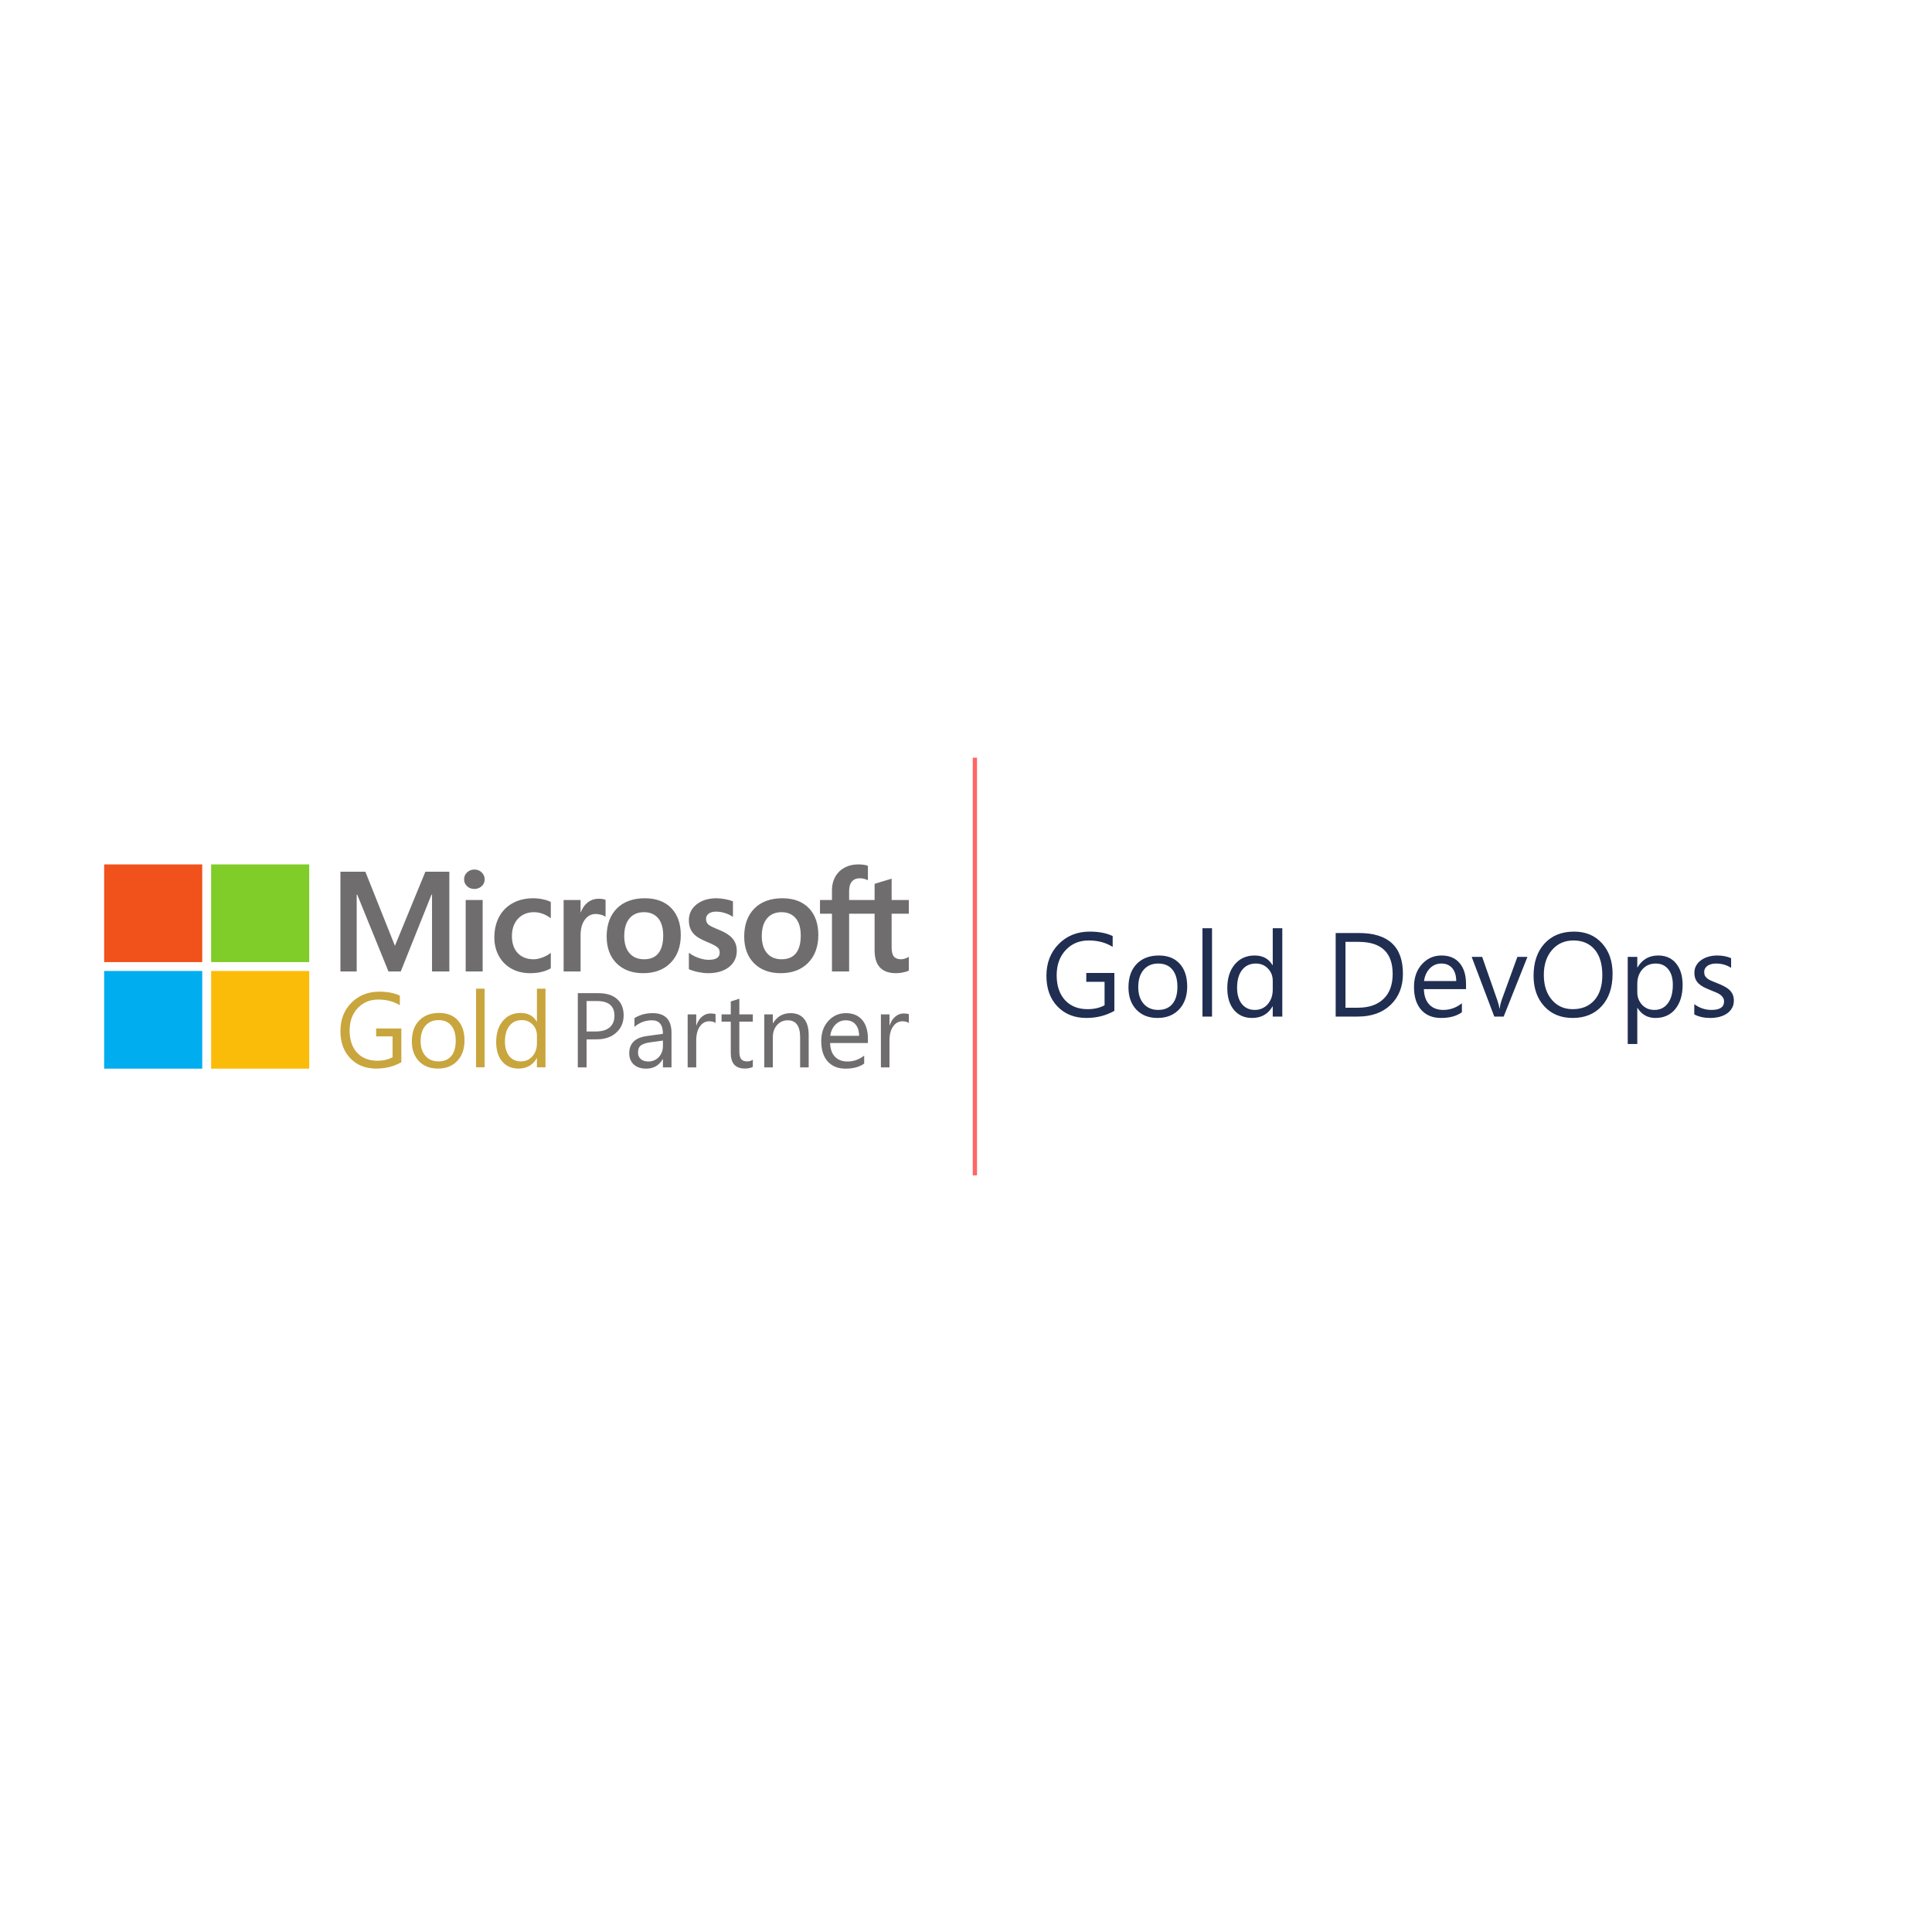 <?xml version="1.0" encoding="UTF-8"?> <svg xmlns="http://www.w3.org/2000/svg" width="946" height="946" viewBox="0 0 946 946" fill="none"><rect width="946" height="946" fill="white"></rect><path d="M287.224 508.913V522.652H282.925V486.303H293.007C296.93 486.303 299.967 487.25 302.116 489.142C304.283 491.035 305.366 493.705 305.366 497.152C305.366 500.599 304.163 503.421 301.758 505.618C299.37 507.815 296.137 508.913 292.06 508.913H287.224ZM287.224 490.156V505.061H291.728C294.696 505.061 296.956 504.393 298.508 503.058C300.078 501.706 300.863 499.805 300.863 497.355C300.863 492.556 297.997 490.156 292.265 490.156H287.224Z" fill="#706D6E"></path><path d="M328.805 522.652H324.608V518.596H324.506C322.681 521.705 319.994 523.26 316.446 523.26C313.836 523.26 311.789 522.576 310.305 521.207C308.837 519.838 308.104 518.022 308.104 515.757C308.104 510.907 310.987 508.085 316.753 507.291L324.608 506.201C324.608 501.791 322.809 499.586 319.209 499.586C316.053 499.586 313.205 500.65 310.663 502.779V498.521C313.239 496.899 316.207 496.088 319.567 496.088C325.726 496.088 328.805 499.315 328.805 505.77V522.652ZM324.608 509.522L318.288 510.384C316.343 510.654 314.876 511.135 313.887 511.828C312.897 512.504 312.403 513.712 312.403 515.453C312.403 516.72 312.855 517.76 313.759 518.571C314.68 519.365 315.9 519.762 317.418 519.762C319.499 519.762 321.214 519.044 322.561 517.608C323.926 516.154 324.608 514.321 324.608 512.107V509.522Z" fill="#706D6E"></path><path d="M350.375 500.904C349.642 500.346 348.584 500.067 347.203 500.067C345.411 500.067 343.91 500.904 342.699 502.577C341.505 504.249 340.908 506.531 340.908 509.42V522.652H336.711V496.696H340.908V502.044H341.01C341.607 500.219 342.52 498.8 343.748 497.786C344.976 496.755 346.35 496.24 347.868 496.24C348.96 496.24 349.795 496.358 350.375 496.595V500.904Z" fill="#706D6E"></path><path d="M368.62 522.398C367.63 522.939 366.325 523.209 364.705 523.209C360.116 523.209 357.822 520.675 357.822 515.605V500.245H353.318V496.696H357.822V490.359L362.018 489.016V496.696H368.62V500.245H362.018V514.87C362.018 516.611 362.317 517.853 362.914 518.596C363.511 519.34 364.5 519.711 365.882 519.711C366.939 519.711 367.852 519.424 368.62 518.85V522.398Z" fill="#706D6E"></path><path d="M395.973 522.652H391.777V507.849C391.777 502.34 389.747 499.586 385.687 499.586C383.589 499.586 381.849 500.371 380.467 501.943C379.102 503.497 378.42 505.466 378.42 507.849V522.652H374.224V496.696H378.42V501.005H378.522C380.501 497.727 383.367 496.088 387.12 496.088C389.986 496.088 392.178 497.009 393.696 498.85C395.214 500.675 395.973 503.32 395.973 506.784V522.652Z" fill="#706D6E"></path><path d="M424.965 510.713H406.464C406.533 513.603 407.317 515.833 408.819 517.405C410.32 518.976 412.384 519.762 415.011 519.762C417.962 519.762 420.674 518.799 423.148 516.872V520.776C420.845 522.432 417.8 523.26 414.013 523.26C410.311 523.26 407.403 522.086 405.287 519.737C403.172 517.371 402.115 514.05 402.115 509.775C402.115 505.736 403.266 502.45 405.569 499.915C407.889 497.363 410.763 496.088 414.192 496.088C417.621 496.088 420.274 497.186 422.15 499.383C424.026 501.58 424.965 504.63 424.965 508.533V510.713ZM420.666 507.19C420.649 504.79 420.06 502.923 418.9 501.588C417.757 500.253 416.162 499.586 414.115 499.586C412.136 499.586 410.456 500.287 409.074 501.689C407.693 503.092 406.84 504.925 406.516 507.19H420.666Z" fill="#706D6E"></path><path d="M445 500.904C444.267 500.346 443.209 500.067 441.827 500.067C440.036 500.067 438.535 500.904 437.324 502.577C436.13 504.249 435.533 506.531 435.533 509.42V522.652H431.336V496.696H435.533V502.044H435.635C436.232 500.219 437.145 498.8 438.373 497.786C439.601 496.755 440.974 496.24 442.492 496.24C443.584 496.24 444.42 496.358 445 496.595V500.904Z" fill="#706D6E"></path><path d="M196.518 520.126C192.834 522.193 188.741 523.226 184.239 523.226C179.003 523.226 174.765 521.549 171.525 518.195C168.302 514.841 166.69 510.403 166.69 504.88C166.69 499.24 168.481 494.615 172.062 491.007C175.66 487.382 180.214 485.569 185.722 485.569C189.713 485.569 193.064 486.213 195.776 487.5V492.227C192.809 490.363 189.295 489.432 185.236 489.432C181.126 489.432 177.758 490.838 175.132 493.65C172.505 496.461 171.192 500.103 171.192 504.576C171.192 509.183 172.412 512.808 174.85 515.451C177.289 518.076 180.598 519.389 184.776 519.389C187.641 519.389 190.122 518.822 192.22 517.687V507.472H184.188V503.61H196.518V520.126Z" fill="#C9A53E"></path><path d="M214.4 523.226C210.529 523.226 207.434 522.015 205.114 519.592C202.812 517.153 201.661 513.926 201.661 509.912C201.661 505.541 202.863 502.128 205.268 499.672C207.672 497.215 210.921 495.987 215.014 495.987C218.92 495.987 221.964 497.181 224.147 499.57C226.347 501.958 227.447 505.27 227.447 509.505C227.447 513.655 226.261 516.984 223.891 519.491C221.537 521.981 218.374 523.226 214.4 523.226ZM214.707 499.494C212.013 499.494 209.881 500.408 208.312 502.238C206.743 504.05 205.958 506.557 205.958 509.759C205.958 512.842 206.751 515.273 208.337 517.052C209.923 518.83 212.047 519.72 214.707 519.72C217.419 519.72 219.499 518.847 220.949 517.102C222.416 515.358 223.149 512.876 223.149 509.657C223.149 506.405 222.416 503.898 220.949 502.136C219.499 500.375 217.419 499.494 214.707 499.494Z" fill="#C9A53E"></path><path d="M237.297 522.616H233.101V484.096H237.297V522.616Z" fill="#C9A53E"></path><path d="M267.1 522.616H262.905V518.195H262.802C260.858 521.549 257.857 523.226 253.798 523.226C250.506 523.226 247.871 522.066 245.893 519.745C243.932 517.407 242.951 514.231 242.951 510.216C242.951 505.914 244.043 502.467 246.226 499.875C248.408 497.283 251.316 495.987 254.949 495.987C258.547 495.987 261.165 497.393 262.802 500.205H262.905V484.096H267.1V522.616ZM262.905 510.852V507.015C262.905 504.914 262.205 503.136 260.807 501.679C259.408 500.222 257.635 499.494 255.486 499.494C252.928 499.494 250.915 500.425 249.449 502.289C247.982 504.152 247.249 506.727 247.249 510.013C247.249 513.011 247.948 515.383 249.346 517.128C250.762 518.856 252.655 519.72 255.025 519.72C257.362 519.72 259.255 518.881 260.705 517.204C262.171 515.527 262.905 513.41 262.905 510.852Z" fill="#C9A53E"></path><path d="M445 447.39V440.676H436.588V430.238L436.305 430.324L428.404 432.72L428.248 432.767V440.676H415.777V436.27C415.777 434.219 416.24 432.649 417.152 431.602C418.058 430.567 419.354 430.041 421.006 430.041C422.194 430.041 423.424 430.319 424.662 430.865L424.972 431.003V423.932L424.826 423.879C423.671 423.467 422.101 423.26 420.154 423.26C417.7 423.26 415.471 423.789 413.527 424.838C411.582 425.888 410.051 427.388 408.979 429.294C407.911 431.199 407.369 433.398 407.369 435.832V440.676H401.512V447.39H407.369V475.676H415.777V447.39H428.248V465.365C428.248 472.769 431.771 476.52 438.719 476.52C439.861 476.52 441.062 476.388 442.289 476.128C443.538 475.861 444.389 475.595 444.89 475.311L445 475.246V468.469L444.658 468.693C444.202 468.995 443.633 469.241 442.967 469.424C442.298 469.611 441.739 469.704 441.306 469.704C439.679 469.704 438.474 469.27 437.727 468.412C436.972 467.546 436.588 466.032 436.588 463.914V447.39H445ZM382.734 469.705C379.682 469.705 377.276 468.702 375.58 466.726C373.874 464.741 373.009 461.909 373.009 458.312C373.009 454.601 373.874 451.696 375.581 449.675C377.278 447.667 379.661 446.649 382.665 446.649C385.581 446.649 387.902 447.622 389.564 449.543C391.235 451.473 392.083 454.355 392.083 458.109C392.083 461.91 391.286 464.83 389.714 466.783C388.152 468.721 385.804 469.705 382.734 469.705V469.705ZM383.108 439.833C377.285 439.833 372.66 441.524 369.363 444.859C366.067 448.195 364.397 452.811 364.397 458.581C364.397 464.061 366.028 468.469 369.245 471.68C372.462 474.892 376.84 476.519 382.256 476.519C387.9 476.519 392.433 474.805 395.729 471.423C399.025 468.045 400.694 463.473 400.694 457.838C400.694 452.272 399.128 447.831 396.036 444.642C392.943 441.45 388.593 439.833 383.108 439.833V439.833ZM350.84 439.833C346.879 439.833 343.603 440.837 341.1 442.817C338.582 444.809 337.304 447.421 337.304 450.582C337.304 452.225 337.58 453.685 338.123 454.922C338.669 456.165 339.513 457.258 340.635 458.176C341.749 459.086 343.468 460.04 345.746 461.01C347.662 461.791 349.09 462.452 349.997 462.973C350.884 463.483 351.513 463.996 351.869 464.496C352.214 464.985 352.389 465.654 352.389 466.48C352.389 468.831 350.613 469.975 346.957 469.975C345.601 469.975 344.054 469.695 342.36 469.141C340.678 468.597 339.09 467.799 337.653 466.776L337.304 466.527V474.552L337.432 474.611C338.622 475.155 340.122 475.614 341.89 475.975C343.654 476.337 345.258 476.521 346.65 476.521C350.948 476.521 354.409 475.512 356.935 473.52C359.476 471.515 360.765 468.841 360.765 465.57C360.765 463.211 360.071 461.188 358.704 459.556C357.347 457.938 354.991 456.452 351.705 455.139C349.087 454.097 347.41 453.233 346.718 452.569C346.051 451.928 345.713 451.021 345.713 449.873C345.713 448.855 346.131 448.04 346.989 447.379C347.854 446.716 349.057 446.378 350.567 446.378C351.968 446.378 353.402 446.598 354.827 447.027C356.252 447.457 357.503 448.033 358.547 448.737L358.891 448.97V441.358L358.759 441.302C357.795 440.893 356.525 440.542 354.981 440.258C353.445 439.975 352.052 439.833 350.84 439.833V439.833ZM315.384 469.705C312.333 469.705 309.926 468.702 308.23 466.726C306.524 464.741 305.661 461.91 305.661 458.312C305.661 454.601 306.525 451.696 308.232 449.675C309.927 447.667 312.31 446.649 315.316 446.649C318.231 446.649 320.552 447.622 322.215 449.543C323.886 451.473 324.734 454.355 324.734 458.109C324.734 461.91 323.936 464.83 322.363 466.783C320.802 468.721 318.455 469.705 315.384 469.705V469.705ZM315.759 439.833C309.935 439.833 305.309 441.524 302.014 444.859C298.718 448.195 297.047 452.811 297.047 458.581C297.047 464.063 298.679 468.469 301.896 471.68C305.113 474.892 309.49 476.519 314.907 476.519C320.55 476.519 325.084 474.805 328.38 471.423C331.675 468.045 333.346 463.473 333.346 457.838C333.346 452.272 331.778 447.831 328.686 444.642C325.592 441.45 321.243 439.833 315.759 439.833V439.833ZM284.283 446.737V440.676H275.977V475.675H284.283V457.772C284.283 454.727 284.979 452.226 286.353 450.337C287.71 448.471 289.518 447.525 291.725 447.525C292.473 447.525 293.313 447.647 294.223 447.889C295.123 448.13 295.775 448.391 296.159 448.665L296.509 448.916V440.616L296.374 440.559C295.601 440.233 294.506 440.069 293.122 440.069C291.034 440.069 289.166 440.733 287.567 442.042C286.162 443.193 285.147 444.77 284.371 446.737H284.283ZM261.102 439.833C257.291 439.833 253.893 440.643 251.002 442.239C248.105 443.839 245.864 446.124 244.34 449.029C242.822 451.927 242.052 455.312 242.052 459.088C242.052 462.395 242.799 465.429 244.275 468.104C245.753 470.783 247.844 472.879 250.491 474.333C253.134 475.784 256.189 476.521 259.571 476.521C263.519 476.521 266.889 475.738 269.591 474.196L269.7 474.134V466.591L269.351 466.843C268.127 467.727 266.759 468.433 265.288 468.941C263.819 469.449 262.481 469.705 261.307 469.705C258.048 469.705 255.432 468.695 253.533 466.702C251.629 464.706 250.664 461.904 250.664 458.378C250.664 454.83 251.671 451.956 253.654 449.835C255.632 447.721 258.253 446.649 261.445 446.649C264.175 446.649 266.835 447.565 269.352 449.374L269.7 449.625V441.678L269.588 441.615C268.641 441.089 267.349 440.656 265.745 440.326C264.148 439.998 262.586 439.833 261.102 439.833V439.833ZM236.331 440.676H228.025V475.675H236.331V440.676V440.676ZM232.263 425.766C230.896 425.766 229.704 426.228 228.724 427.142C227.74 428.058 227.242 429.212 227.242 430.574C227.242 431.915 227.734 433.048 228.709 433.94C229.677 434.83 230.873 435.281 232.263 435.281C233.654 435.281 234.854 434.83 235.834 433.942C236.82 433.048 237.32 431.915 237.32 430.574C237.32 429.26 236.833 428.118 235.874 427.179C234.916 426.241 233.701 425.766 232.263 425.766ZM211.539 438.094V475.675H220.016V426.838H208.284L193.371 463.113L178.9 426.838H166.69V475.675H174.656V438.09H174.929L190.211 475.675H196.222L211.265 438.094H211.539V438.094Z" fill="#706D6E"></path><path d="M99.022 471.086H51V423.26H99.022V471.086Z" fill="#F1511B"></path><path d="M151.41 471.086H103.388V423.26H151.41V471.086Z" fill="#80CC28"></path><path d="M99.022 523.26H51V475.434H99.022V523.26Z" fill="#00ADEF"></path><path d="M151.41 523.26H103.388V475.434H151.41V523.26Z" fill="#FBBC09"></path><rect x="476.304" y="371" width="2.087" height="204.52" fill="#FF6666"></rect><path d="M545.646 494.964C541.537 497.284 536.972 498.445 531.951 498.445C526.111 498.445 521.384 496.562 517.77 492.795C514.175 489.029 512.377 484.045 512.377 477.844C512.377 471.51 514.375 466.317 518.369 462.266C522.383 458.195 527.461 456.16 533.605 456.16C538.057 456.16 541.794 456.883 544.819 458.328V463.635C541.509 461.543 537.59 460.497 533.063 460.497C528.479 460.497 524.722 462.076 521.793 465.233C518.864 468.391 517.399 472.48 517.399 477.502C517.399 482.676 518.759 486.747 521.479 489.714C524.199 492.662 527.889 494.136 532.55 494.136C535.745 494.136 538.513 493.499 540.853 492.225V480.755H531.894V476.418H545.646V494.964ZM566.76 498.445C562.442 498.445 558.99 497.085 556.403 494.365C553.835 491.626 552.551 488.002 552.551 483.494C552.551 478.586 553.892 474.753 556.574 471.995C559.256 469.237 562.88 467.858 567.445 467.858C571.801 467.858 575.196 469.199 577.631 471.881C580.085 474.563 581.312 478.282 581.312 483.037C581.312 487.698 579.99 491.435 577.346 494.251C574.721 497.047 571.192 498.445 566.76 498.445ZM567.102 471.796C564.097 471.796 561.719 472.823 559.969 474.877C558.219 476.912 557.344 479.728 557.344 483.323C557.344 486.785 558.229 489.514 559.998 491.511C561.767 493.509 564.135 494.507 567.102 494.507C570.127 494.507 572.448 493.528 574.064 491.568C575.7 489.609 576.518 486.823 576.518 483.208C576.518 479.556 575.7 476.741 574.064 474.763C572.448 472.785 570.127 471.796 567.102 471.796ZM593.466 497.76H588.787V454.505H593.466V497.76ZM627.876 497.76H623.197V492.795H623.083C620.915 496.562 617.567 498.445 613.04 498.445C609.368 498.445 606.43 497.142 604.223 494.536C602.036 491.911 600.942 488.344 600.942 483.836C600.942 479.005 602.159 475.134 604.594 472.224C607.029 469.313 610.272 467.858 614.324 467.858C618.337 467.858 621.257 469.437 623.083 472.594H623.197V454.505H627.876V497.76ZM623.197 484.55V480.241C623.197 477.882 622.417 475.885 620.857 474.249C619.298 472.613 617.319 471.796 614.923 471.796C612.07 471.796 609.825 472.842 608.189 474.934C606.553 477.026 605.735 479.918 605.735 483.608C605.735 486.975 606.515 489.638 608.075 491.597C609.654 493.537 611.765 494.507 614.409 494.507C617.015 494.507 619.127 493.566 620.743 491.683C622.379 489.799 623.197 487.422 623.197 484.55ZM654.012 497.76V456.845H665.311C679.729 456.845 686.938 463.493 686.938 476.789C686.938 483.104 684.932 488.183 680.918 492.025C676.924 495.848 671.569 497.76 664.854 497.76H654.012ZM658.806 461.181V493.423H664.911C670.276 493.423 674.451 491.987 677.437 489.115C680.424 486.242 681.917 482.172 681.917 476.903C681.917 466.422 676.343 461.181 665.197 461.181H658.806ZM717.839 484.321H697.21C697.286 487.574 698.161 490.085 699.835 491.854C701.509 493.623 703.811 494.507 706.74 494.507C710.031 494.507 713.055 493.423 715.813 491.255V495.649C713.245 497.513 709.85 498.445 705.627 498.445C701.5 498.445 698.256 497.123 695.898 494.479C693.539 491.816 692.36 488.078 692.36 483.266C692.36 478.719 693.644 475.02 696.212 472.166C698.798 469.294 702.004 467.858 705.827 467.858C709.65 467.858 712.608 469.094 714.7 471.567C716.793 474.04 717.839 477.473 717.839 481.867V484.321ZM713.046 480.355C713.027 477.654 712.37 475.552 711.077 474.05C709.802 472.547 708.024 471.796 705.741 471.796C703.535 471.796 701.661 472.585 700.12 474.164C698.58 475.743 697.629 477.806 697.267 480.355H713.046ZM747.912 468.543L736.271 497.76H731.677L720.607 468.543H725.743L733.161 489.771C733.713 491.331 734.055 492.691 734.188 493.851H734.302C734.492 492.386 734.797 491.064 735.215 489.885L742.976 468.543H747.912ZM770.082 498.445C764.28 498.445 759.629 496.533 756.13 492.71C752.649 488.886 750.908 483.912 750.908 477.787C750.908 471.206 752.687 465.956 756.244 462.037C759.801 458.119 764.642 456.16 770.767 456.16C776.416 456.16 780.962 458.062 784.405 461.866C787.867 465.671 789.598 470.645 789.598 476.789C789.598 483.465 787.829 488.744 784.291 492.624C780.753 496.505 776.017 498.445 770.082 498.445ZM770.424 460.497C766.125 460.497 762.635 462.047 759.953 465.147C757.271 468.248 755.93 472.319 755.93 477.359C755.93 482.4 757.233 486.461 759.839 489.543C762.464 492.605 765.878 494.136 770.082 494.136C774.571 494.136 778.109 492.672 780.696 489.742C783.283 486.813 784.576 482.714 784.576 477.445C784.576 472.043 783.321 467.868 780.81 464.919C778.299 461.971 774.837 460.497 770.424 460.497ZM801.81 493.537H801.696V511.199H797.016V468.543H801.696V473.679H801.81C804.111 469.798 807.478 467.858 811.91 467.858C815.677 467.858 818.615 469.171 820.727 471.796C822.838 474.401 823.894 477.901 823.894 482.295C823.894 487.184 822.705 491.102 820.327 494.051C817.95 496.98 814.697 498.445 810.569 498.445C806.784 498.445 803.864 496.809 801.81 493.537ZM801.696 481.753V485.833C801.696 488.249 802.476 490.304 804.035 491.996C805.614 493.67 807.611 494.507 810.027 494.507C812.861 494.507 815.077 493.423 816.675 491.255C818.292 489.086 819.1 486.071 819.1 482.21C819.1 478.957 818.349 476.408 816.846 474.563C815.344 472.718 813.308 471.796 810.74 471.796C808.02 471.796 805.833 472.747 804.178 474.649C802.523 476.532 801.696 478.9 801.696 481.753ZM829.6 496.704V491.683C832.149 493.566 834.955 494.507 838.017 494.507C842.126 494.507 844.18 493.138 844.18 490.399C844.18 489.619 844 488.963 843.638 488.43C843.296 487.878 842.82 487.393 842.212 486.975C841.622 486.556 840.918 486.185 840.1 485.862C839.301 485.52 838.436 485.168 837.504 484.806C836.21 484.293 835.069 483.779 834.08 483.266C833.11 482.733 832.292 482.143 831.626 481.497C830.979 480.831 830.485 480.079 830.143 479.242C829.819 478.406 829.657 477.426 829.657 476.304C829.657 474.934 829.971 473.726 830.599 472.68C831.227 471.615 832.064 470.73 833.11 470.027C834.156 469.304 835.345 468.762 836.676 468.4C838.027 468.039 839.416 467.858 840.842 467.858C843.372 467.858 845.636 468.296 847.633 469.171V473.907C845.483 472.499 843.011 471.796 840.214 471.796C839.339 471.796 838.55 471.9 837.846 472.109C837.142 472.3 836.534 472.575 836.02 472.937C835.526 473.298 835.136 473.736 834.85 474.249C834.584 474.744 834.451 475.296 834.451 475.904C834.451 476.665 834.584 477.302 834.85 477.816C835.136 478.329 835.545 478.786 836.077 479.185C836.61 479.585 837.257 479.946 838.017 480.27C838.778 480.593 839.644 480.945 840.614 481.325C841.907 481.82 843.068 482.334 844.095 482.866C845.122 483.38 845.997 483.969 846.72 484.635C847.443 485.282 847.994 486.033 848.375 486.889C848.774 487.745 848.974 488.763 848.974 489.942C848.974 491.388 848.651 492.643 848.004 493.708C847.376 494.774 846.53 495.658 845.464 496.362C844.399 497.066 843.172 497.589 841.784 497.931C840.395 498.274 838.94 498.445 837.418 498.445C834.413 498.445 831.807 497.865 829.6 496.704Z" fill="#202E52"></path></svg> 